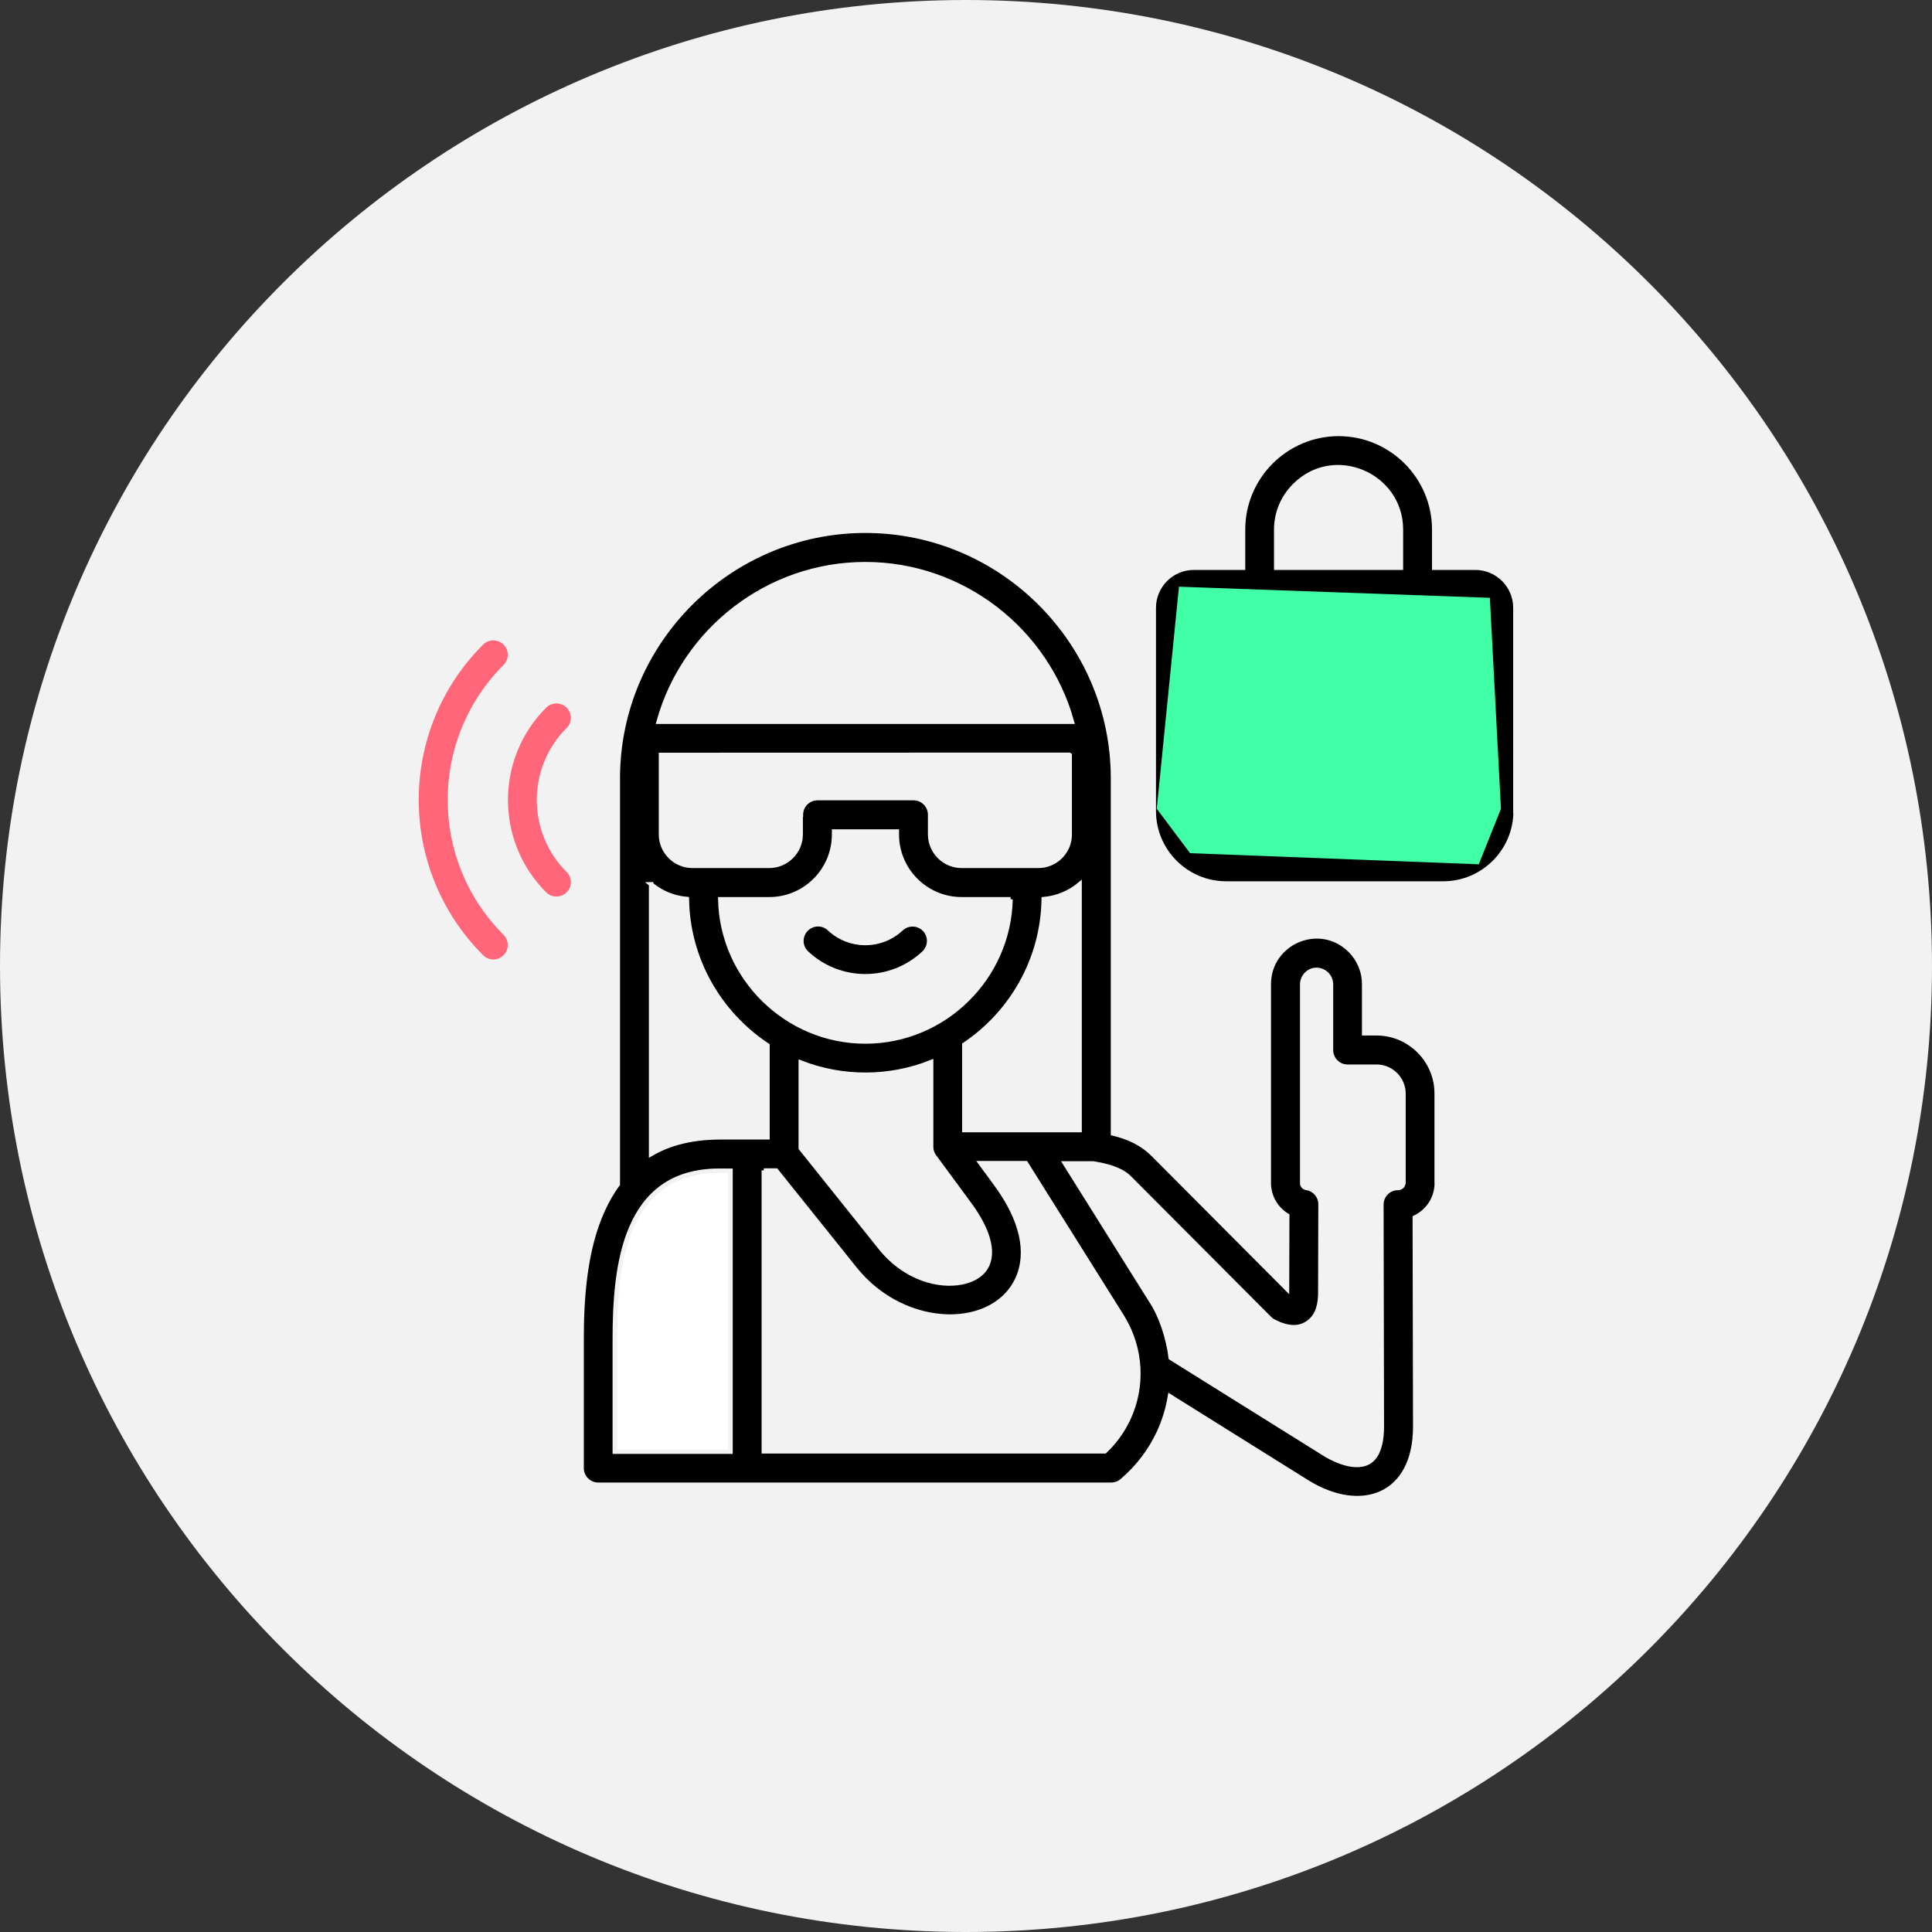 <?xml version="1.0" encoding="UTF-8"?>
<svg xmlns="http://www.w3.org/2000/svg" xmlns:xlink="http://www.w3.org/1999/xlink" viewBox="0 0 174 174">
  <rect x="0" y="0" width="174" height="174" fill="#333333" stroke="none"/>
  <defs>
    <style>.cls-1,.cls-2{fill:none;}.cls-3{clip-path:url(#clippath);}.cls-2{stroke:#f2f2f2;stroke-miterlimit:10;stroke-width:.4px;}.cls-4{fill:#f2f2f2;}.cls-5{fill:#fff;}.cls-6{fill:#ff667a;}.cls-7{fill:#41ffa6;}.cls-8{mix-blend-mode:multiply;}.cls-9{clip-path:url(#clippath-1);}.cls-10{clip-path:url(#clippath-2);}.cls-11{isolation:isolate;}</style>
    <clipPath id="clippath">
      <rect class="cls-1" width="174" height="174"></rect>
    </clipPath>
    <clipPath id="clippath-1">
      <rect class="cls-1" width="174" height="174"></rect>
    </clipPath>
    <clipPath id="clippath-2">
      <rect class="cls-1" x="95.18" y="45.84" width="49" height="33"></rect>
    </clipPath>
  </defs>
  <g class="cls-11">
    <g id="Ebene_1">
      <g class="cls-3">
        <g class="cls-9">
          <path class="cls-4" d="m87,174c48.05,0,87-38.95,87-87S135.05,0,87,0,0,38.95,0,87s38.95,87,87,87"></path>
          <path d="m133.48,73.05c0,1.93-1.59,3.52-3.52,3.52h-19.54c-1.93,0-3.52-1.59-3.52-3.52v-18.31c0-.33.28-.61.61-.61h4.43v4.62c0,.83.67,1.5,1.5,1.5s1.5-.67,1.5-1.5v-4.62h11.23v4.62c0,.83.67,1.5,1.5,1.5s1.5-.67,1.5-1.5v-4.62h3.7c.33,0,.61.28.61.61v18.31Zm-7.31-21.92h-11.23v-3.44c0-1.54.63-2.94,1.65-3.96,3.56-3.57,9.58-.96,9.58,3.96v3.44Zm10.31,21.92v-18.31c0-1.99-1.62-3.61-3.61-3.61h-3.7v-3.44c0-4.74-3.87-8.61-8.61-8.61s-8.61,3.87-8.61,8.61v3.44h-4.43c-1.99,0-3.61,1.62-3.61,3.61v18.31c0,3.59,2.93,6.52,6.52,6.52h19.55c3.59,0,6.52-2.93,6.52-6.52"></path>
          <path class="cls-2" d="m133.48,73.05c0,1.93-1.59,3.52-3.52,3.52h-19.54c-1.93,0-3.52-1.59-3.52-3.52v-18.31c0-.33.28-.61.61-.61h4.43v4.62c0,.83.67,1.5,1.5,1.5s1.5-.67,1.5-1.5v-4.62h11.23v4.62c0,.83.67,1.5,1.5,1.5s1.5-.67,1.5-1.5v-4.62h3.7c.33,0,.61.28.61.61v18.31Zm-7.31-21.92h-11.23v-3.44c0-1.54.63-2.94,1.65-3.96,3.56-3.57,9.58-.96,9.58,3.96v3.44Zm10.31,21.92v-18.31c0-1.99-1.62-3.61-3.61-3.61h-3.7v-3.44c0-4.74-3.87-8.61-8.61-8.61s-8.61,3.87-8.61,8.61v3.44h-4.43c-1.99,0-3.61,1.62-3.61,3.61v18.31c0,3.59,2.93,6.52,6.52,6.52h19.55c3.59,0,6.52-2.93,6.52-6.52Z"></path>
          <path d="m126.38,106.54c0,.27-.21.45-.48.45h0c-.82,0-1.49.67-1.49,1.5l.04,19.98c0,1.17-.2,2.01-.55,2.58-.96,1.57-3.21.75-4.58-.09h0s-13.88-8.67-13.88-8.67c-.2-1.72-.88-3.85-1.82-5.22l-7.7-12.29h2.53c.58.1,1.21.22,1.8.43.55.2,1.08.47,1.49.89l12.6,12.64h0c.1.1.23.2.37.27,1.4.73,2.45.66,3.25,0,.71-.59.97-1.53.95-2.71l.02-7.76c.04-.77-.52-1.45-1.29-1.56-.2-.03-.36-.2-.36-.41v-17.92c0-.36.15-.68.38-.92.83-.83,2.21-.21,2.21.92v5.92c0,.83.67,1.5,1.5,1.5h2.61c1.33,0,2.42,1.09,2.42,2.42v8.04Zm-29.15-4.76h-10.38s0-7.69,0-7.69c4.29-2.88,7.07-7.72,7.15-13.11,1.22-.11,2.34-.59,3.23-1.33v22.13Zm-.69-36.78h-37.22c2.28-8.25,9.86-14.19,18.61-14.19s16.33,5.94,18.61,14.19m-37.91,14.64c.89.74,2.01,1.23,3.23,1.33.08,5.43,2.91,10.3,7.26,13.18v8.28h-4.18c-2.58,0-4.63.52-6.3,1.5v-24.29Zm25.58,24.6l3.07,4.17c1.78,2.41,2.15,4.22,1.68,5.41-.43,1.09-1.59,1.6-2.76,1.74-2.18.25-4.92-.72-6.87-3.14l-7.21-9.01v-7.71c3.77,1.47,7.98,1.46,11.74-.04v7.61c0,.37.13.71.35.97m6.8-23.25c-.15,7.07-5.98,12.81-13.07,12.81s-12.93-5.74-13.07-12.81h4.42c3.21,0,5.83-2.62,5.83-5.83v-.27h5.65v.27c0,3.21,2.62,5.83,5.83,5.83h4.42Zm-18.9-7.61v1.77c0,1.56-1.28,2.83-2.83,2.83h-6.92c-1.56,0-2.83-1.28-2.83-2.83v-7.16s36.78-.01,36.78-.01c0,0,.02,0,.03.01v7.16c.01,1.56-1.27,2.83-2.82,2.83h-6.92c-1.56,0-2.83-1.28-2.83-2.83v-1.77c0-.83-.67-1.5-1.5-1.5h-8.64c-.83,0-1.5.67-1.5,1.5m-3.32,32.04h1.11l7.1,8.86c4.51,5.63,12.78,5.6,14.75.63.82-2.08.42-4.92-2.06-8.28l-1.37-1.87h4.07l8.7,13.87s.03.06.05.09c1.65,2.74,1.84,6.14.49,9.04-.52,1.11-1.24,2.12-2.13,2.95h-30.71v-25.3Zm60.6,1.1v-8.04c0-2.98-2.43-5.42-5.42-5.42h-1.11v-4.42c0-1.18-.48-2.26-1.26-3.04-2.72-2.72-7.33-.76-7.33,3.04v17.92c0,1.21.65,2.31,1.66,2.92l-.02,6.6-12.05-12.1c-1.03-1.03-2.29-1.58-3.62-1.9v-31.98c0-12.27-10.03-22.3-22.3-22.3s-22.3,10.03-22.3,22.3v36.56c-.53.71-.97,1.49-1.35,2.32-1.63,3.57-1.91,7.97-1.91,11.63v11.61c0,.83.67,1.5,1.5,1.5h46.19c.41,0,.78-.16,1.05-.42,1.36-1.17,2.47-2.62,3.24-4.27.48-1.03.82-2.12,1.01-3.27l12.4,7.75h0c4.81,2.96,9.7,1.27,9.69-5.04l-.04-18.81c1.19-.56,1.98-1.76,1.98-3.12"></path>
          <path class="cls-2" d="m126.38,106.54c0,.27-.21.45-.48.45h0c-.82,0-1.49.67-1.49,1.5l.04,19.98c0,1.17-.2,2.01-.55,2.58-.96,1.57-3.21.75-4.58-.09h0s-13.88-8.67-13.88-8.67c-.2-1.72-.88-3.85-1.82-5.22l-7.7-12.29h2.53c.58.1,1.21.22,1.8.43.55.2,1.08.47,1.49.89l12.6,12.64h0c.1.1.23.2.37.27,1.4.73,2.45.66,3.25,0,.71-.59.97-1.53.95-2.71l.02-7.76c.04-.77-.52-1.45-1.29-1.56-.2-.03-.36-.2-.36-.41v-17.92c0-.36.15-.68.38-.92.83-.83,2.21-.21,2.21.92v5.92c0,.83.67,1.5,1.5,1.5h2.61c1.33,0,2.42,1.09,2.42,2.42v8.04Zm-29.15-4.76h-10.38s0-7.69,0-7.69c4.29-2.88,7.07-7.72,7.15-13.11,1.22-.11,2.34-.59,3.23-1.33v22.13Zm-.69-36.78h-37.22c2.28-8.25,9.86-14.19,18.61-14.19s16.33,5.94,18.61,14.19Zm-37.91,14.64c.89.74,2.01,1.23,3.23,1.33.08,5.43,2.91,10.3,7.26,13.18v8.28h-4.18c-2.58,0-4.63.52-6.3,1.5v-24.29Zm25.58,24.6l3.07,4.17c1.78,2.41,2.15,4.22,1.68,5.41-.43,1.09-1.59,1.6-2.76,1.74-2.18.25-4.92-.72-6.87-3.14l-7.21-9.01v-7.71c3.77,1.47,7.98,1.46,11.74-.04v7.61c0,.37.13.71.35.97Zm6.8-23.25c-.15,7.07-5.98,12.81-13.07,12.81s-12.93-5.74-13.07-12.81h4.42c3.21,0,5.83-2.62,5.83-5.83v-.27h5.65v.27c0,3.21,2.62,5.83,5.83,5.83h4.42Zm-18.9-7.61v1.77c0,1.56-1.28,2.83-2.83,2.83h-6.92c-1.56,0-2.83-1.28-2.83-2.83v-7.16s36.78-.01,36.78-.01c0,0,.02,0,.03.01v7.16c.01,1.56-1.27,2.83-2.82,2.83h-6.92c-1.56,0-2.83-1.28-2.83-2.83v-1.77c0-.83-.67-1.5-1.5-1.5h-8.64c-.83,0-1.5.67-1.5,1.5Zm-3.32,32.04h1.11l7.1,8.86c4.51,5.63,12.78,5.6,14.75.63.82-2.08.42-4.92-2.06-8.28l-1.37-1.87h4.07l8.7,13.87s.03.06.05.09c1.65,2.74,1.84,6.14.49,9.04-.52,1.11-1.24,2.12-2.13,2.95h-30.71v-25.3Zm60.6,1.1v-8.04c0-2.98-2.43-5.42-5.42-5.42h-1.11v-4.42c0-1.18-.48-2.26-1.26-3.04-2.72-2.72-7.33-.76-7.33,3.04v17.92c0,1.21.65,2.31,1.66,2.92l-.02,6.6-12.05-12.1c-1.03-1.03-2.29-1.58-3.62-1.9v-31.98c0-12.27-10.03-22.3-22.3-22.3s-22.3,10.03-22.3,22.3v36.56c-.53.71-.97,1.49-1.35,2.32-1.63,3.57-1.91,7.97-1.91,11.63v11.61c0,.83.67,1.5,1.5,1.5h46.19c.41,0,.78-.16,1.05-.42,1.36-1.17,2.47-2.62,3.24-4.27.48-1.03.82-2.12,1.01-3.27l12.4,7.75h0c4.81,2.96,9.7,1.27,9.69-5.04l-.04-18.81c1.19-.56,1.98-1.76,1.98-3.12Z"></path>
          <path class="cls-6" d="m43.37,57.91c.58-.58,1.53-.58,2.12,0,.59.59.59,1.53,0,2.12-6.63,6.64-6.63,17.39,0,24.02.59.59.59,1.53,0,2.12-.58.59-1.53.59-2.12,0-7.81-7.81-7.81-20.46,0-28.26Z"></path>
          <path class="cls-2" d="m43.37,57.91c.58-.58,1.53-.58,2.12,0,.59.59.59,1.53,0,2.12-6.63,6.64-6.63,17.39,0,24.02.59.59.59,1.53,0,2.12-.58.59-1.53.59-2.12,0-7.81-7.81-7.81-20.46,0-28.26Z"></path>
          <path class="cls-6" d="m49.05,63.59c-4.67,4.67-4.67,12.25,0,16.92.58.58,1.53.58,2.12,0,.59-.59.59-1.54,0-2.12-3.5-3.5-3.5-9.18,0-12.68.59-.59.59-1.53,0-2.12-.58-.58-1.53-.58-2.12,0Z"></path>
          <path class="cls-2" d="m49.05,63.59c-4.67,4.67-4.67,12.25,0,16.92.58.58,1.53.58,2.12,0,.59-.59.59-1.54,0-2.12-3.5-3.5-3.5-9.18,0-12.68.59-.59.59-1.53,0-2.12-.58-.58-1.53-.58-2.12,0Z"></path>
          <path d="m81.16,83.65c-1.81,1.71-4.64,1.71-6.46,0-.6-.57-1.55-.54-2.12.07-.56.6-.54,1.55.07,2.11,2.97,2.79,7.59,2.79,10.56,0,.6-.57.63-1.51.07-2.11-.57-.6-1.51-.63-2.11-.07Z"></path>
          <path class="cls-2" d="m81.16,83.65c-1.81,1.71-4.64,1.71-6.46,0-.6-.57-1.55-.54-2.12.07-.56.6-.54,1.55.07,2.11,2.97,2.79,7.59,2.79,10.56,0,.6-.57.63-1.51.07-2.11-.57-.6-1.51-.63-2.11-.07Z"></path>
          <path class="cls-5" d="m65.79,105.44h-.99c-8.65-.04-9.43,8.73-9.43,15.19v10.11h10.42v-25.3Z"></path>
          <path class="cls-2" d="m65.79,105.44h-.99c-8.65-.04-9.43,8.73-9.43,15.19v10.11h10.42v-25.3Z"></path>
          <g class="cls-8">
            <g class="cls-10">
              <polygon class="cls-7" points="106.18 52.84 134.18 53.84 135.18 72.84 133.18 77.84 107.18 76.84 104.18 72.84 106.18 52.84"></polygon>
            </g>
          </g>
        </g>
      </g>
    </g>
  </g>
</svg>
